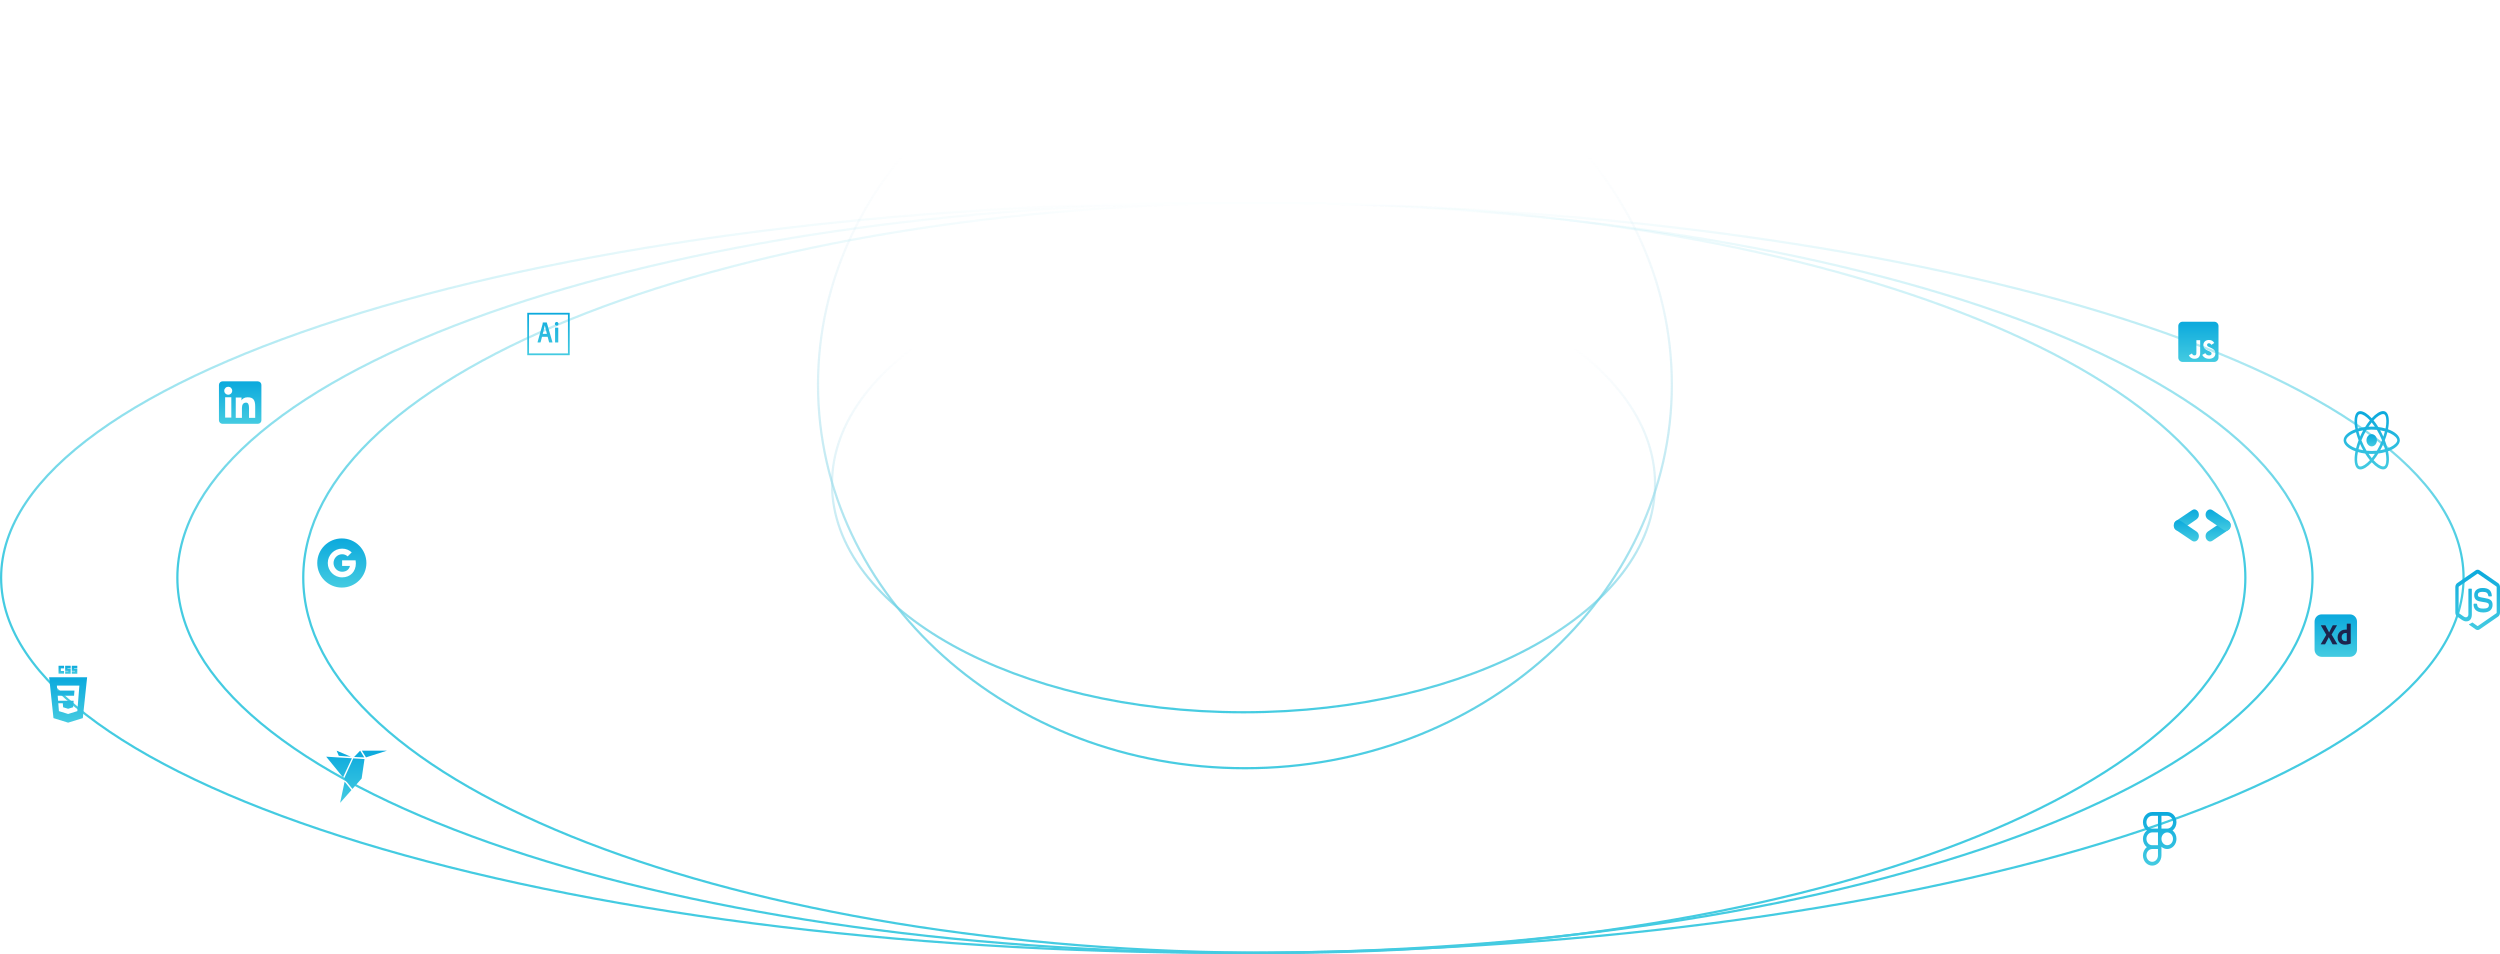 <svg xmlns="http://www.w3.org/2000/svg" width="1119" height="427" viewBox="0 0 1119 427" fill="none"><path d="M551.594 90.658C703.877 90.658 841.724 109.506 941.483 139.966C991.366 155.197 1031.7 173.323 1059.55 193.428C1087.41 213.541 1102.69 235.563 1102.69 258.579C1102.69 281.595 1087.41 303.618 1059.55 323.73C1031.7 343.835 991.366 361.961 941.483 377.192C841.724 407.652 703.877 426.5 551.594 426.5C399.311 426.5 261.464 407.652 161.704 377.192C111.821 361.961 71.49 343.835 43.64 323.73C15.778 303.618 0.5 281.595 0.5 258.579C0.5 235.563 15.778 213.541 43.64 193.428C71.49 173.323 111.821 155.197 161.704 139.966C261.464 109.506 399.311 90.658 551.594 90.658Z" stroke="url(#paint0_linear_6022_384)"></path><path d="M557.228 90.658C689.277 90.658 808.804 109.504 895.301 139.959C938.551 155.187 973.516 173.309 997.659 193.406C1021.8 213.506 1035.07 235.532 1035.07 258.579C1035.07 281.626 1021.8 303.652 997.659 323.752C973.516 343.849 938.551 361.971 895.301 377.199C808.804 407.654 689.277 426.5 557.228 426.5C425.18 426.5 305.653 407.654 219.157 377.199C175.907 361.971 140.942 343.849 116.799 323.752C92.653 303.652 79.389 281.626 79.389 258.579C79.389 235.532 92.653 213.506 116.799 193.406C140.942 173.309 175.907 155.187 219.157 139.959C305.653 109.504 425.18 90.658 557.228 90.658Z" stroke="url(#paint1_linear_6022_384)"></path><path d="M570.377 90.658C690.492 90.658 799.212 109.503 877.886 139.954C917.225 155.18 949.026 173.297 970.984 193.391C992.941 213.483 1005.02 235.513 1005.02 258.579C1005.02 281.645 992.941 303.675 970.984 323.768C949.026 343.861 917.225 361.978 877.886 377.204C799.212 407.655 690.492 426.5 570.377 426.5C450.262 426.5 341.541 407.655 262.867 377.204C223.529 361.978 191.728 343.861 169.771 323.768C147.814 303.675 135.738 281.645 135.738 258.579C135.738 235.513 147.814 213.483 169.771 193.391C191.728 173.298 223.529 155.18 262.867 139.954C341.541 109.503 450.262 90.658 570.377 90.658Z" stroke="url(#paint2_linear_6022_384)"></path><path d="M557.229 0.5C662.815 0.5 748.315 77.412 748.315 172.178C748.315 266.943 662.815 343.854 557.229 343.854C451.644 343.854 366.142 266.944 366.142 172.178C366.142 77.412 451.643 0.5 557.229 0.5Z" stroke="url(#paint3_linear_6022_384)"></path><path d="M556.602 114.45C607.537 114.45 653.625 125.929 686.962 144.462C720.315 163.004 740.802 188.54 740.802 216.631C740.802 244.721 720.315 270.258 686.962 288.8C653.625 307.333 607.537 318.811 556.602 318.811C505.668 318.811 459.58 307.333 426.243 288.8C392.89 270.258 372.403 244.721 372.403 216.631C372.403 188.54 392.89 163.004 426.243 144.462C459.58 125.929 505.668 114.45 556.602 114.45Z" stroke="url(#paint4_linear_6022_384)"></path><path d="M1074.16 197.068C1074.16 195.124 1072.07 193.282 1068.87 192.14C1069.61 188.336 1069.28 185.309 1067.84 184.34C1067.49 184.111 1067.09 183.996 1066.69 184.006V185.339C1066.92 185.339 1067.11 185.394 1067.27 185.495C1067.97 185.962 1068.27 187.737 1068.04 190.022C1067.98 190.585 1067.89 191.177 1067.78 191.78C1066.7 191.479 1065.62 191.262 1064.52 191.129C1063.87 190.078 1063.15 189.079 1062.39 188.138C1064.06 186.327 1065.63 185.334 1066.69 185.334V184C1065.28 184 1063.44 185.172 1061.57 187.206C1059.7 185.186 1057.86 184.024 1056.45 184.024V185.357C1057.51 185.357 1059.08 186.345 1060.76 188.145C1060.04 189.025 1059.32 190.022 1058.64 191.129C1057.54 191.26 1056.45 191.48 1055.38 191.787C1055.26 191.214 1055.17 190.636 1055.11 190.053C1054.87 187.767 1055.16 185.992 1055.86 185.52C1056.01 185.412 1056.21 185.363 1056.45 185.363V184.031C1056.02 184.031 1055.63 184.138 1055.29 184.364C1053.85 185.334 1053.52 188.354 1054.27 192.146C1051.08 193.295 1049 195.13 1049 197.068C1049 199.012 1051.09 200.854 1054.29 201.995C1053.55 205.8 1053.88 208.827 1055.32 209.795C1055.66 210.023 1056.05 210.13 1056.48 210.13C1057.89 210.13 1059.73 208.958 1061.6 206.925C1063.47 208.945 1065.31 210.106 1066.72 210.106C1067.13 210.116 1067.53 210 1067.88 209.771C1069.32 208.802 1069.65 205.783 1068.9 201.99C1072.08 200.848 1074.16 199.006 1074.16 197.068ZM1067.48 193.079C1067.28 193.878 1067.05 194.666 1066.79 195.441C1066.36 194.469 1065.89 193.522 1065.38 192.606C1066.11 192.732 1066.81 192.887 1067.48 193.079H1067.48ZM1065.13 199.448C1064.75 200.23 1064.34 200.993 1063.9 201.733C1062.36 201.892 1060.81 201.894 1059.27 201.74C1058.39 200.269 1057.62 198.712 1056.97 197.086C1057.62 195.457 1058.39 193.895 1059.26 192.416C1060.8 192.258 1062.35 192.255 1063.89 192.409C1064.31 193.12 1064.73 193.881 1065.13 194.683C1065.52 195.465 1065.87 196.26 1066.2 197.062C1065.87 197.874 1065.52 198.67 1065.13 199.448ZM1066.79 198.671C1067.07 199.472 1067.3 200.274 1067.5 201.051C1066.83 201.243 1066.12 201.405 1065.39 201.529C1065.89 200.604 1066.36 199.65 1066.79 198.671ZM1061.59 205.053C1061.11 204.478 1060.64 203.839 1060.17 203.138C1060.63 203.163 1061.1 203.181 1061.58 203.181C1062.06 203.181 1062.53 203.169 1063 203.138C1062.54 203.839 1062.06 204.478 1061.59 205.053ZM1057.77 201.529C1057.07 201.41 1056.37 201.252 1055.67 201.057C1055.86 200.286 1056.1 199.49 1056.36 198.695C1056.57 199.172 1056.8 199.651 1057.04 200.131C1057.28 200.609 1057.52 201.076 1057.77 201.529ZM1061.56 189.083C1062.04 189.658 1062.52 190.297 1062.99 190.998C1062.53 190.974 1062.06 190.955 1061.58 190.955C1061.1 190.955 1060.62 190.967 1060.15 190.998C1060.62 190.297 1061.09 189.658 1061.56 189.083ZM1057.77 192.607C1057.26 193.53 1056.79 194.482 1056.36 195.459C1056.1 194.68 1055.86 193.885 1055.66 193.079C1056.33 192.893 1057.04 192.732 1057.77 192.607ZM1053.13 200.094C1051.31 199.192 1050.14 198.007 1050.14 197.068C1050.14 196.129 1051.31 194.938 1053.13 194.042C1053.57 193.821 1054.05 193.623 1054.55 193.438C1054.84 194.61 1055.23 195.83 1055.7 197.08C1055.25 198.257 1054.87 199.467 1054.56 200.704C1054.08 200.528 1053.6 200.325 1053.13 200.094ZM1055.89 208.64C1055.19 208.175 1054.89 206.398 1055.12 204.114C1055.18 203.551 1055.27 202.958 1055.39 202.355C1056.39 202.642 1057.49 202.863 1058.64 203.007C1059.3 204.058 1060.01 205.057 1060.78 205.998C1059.1 207.81 1057.53 208.802 1056.47 208.802C1056.27 208.805 1056.07 208.75 1055.89 208.641V208.64ZM1068.05 204.083C1068.29 206.368 1068 208.145 1067.3 208.617C1067.15 208.724 1066.95 208.772 1066.71 208.772C1065.65 208.772 1064.08 207.785 1062.41 205.984C1063.17 205.048 1063.88 204.051 1064.52 203.001C1065.62 202.87 1066.71 202.65 1067.79 202.344C1067.9 202.947 1068 203.527 1068.05 204.083ZM1070.03 200.094C1069.59 200.315 1069.1 200.513 1068.61 200.698C1068.29 199.455 1067.91 198.238 1067.45 197.056C1067.92 195.813 1068.3 194.599 1068.59 193.432C1069.08 193.609 1069.56 193.812 1070.03 194.042C1071.85 194.945 1073.02 196.129 1073.02 197.068C1073.02 198.007 1071.84 199.198 1070.03 200.094Z" fill="url(#paint5_linear_6022_384)"></path><path d="M1061.58 199.801C1062.2 199.801 1062.79 199.513 1063.23 199C1063.67 198.488 1063.92 197.792 1063.92 197.067C1063.92 196.342 1063.67 195.647 1063.23 195.134C1062.79 194.622 1062.2 194.333 1061.58 194.333C1060.95 194.333 1060.36 194.622 1059.92 195.134C1059.48 195.647 1059.23 196.342 1059.23 197.067C1059.23 197.792 1059.48 198.488 1059.92 199C1060.36 199.513 1060.95 199.801 1061.58 199.801Z" fill="url(#paint6_linear_6022_384)"></path><path d="M991.071 144H976.929C975.864 144 975 144.864 975 145.929V160.071C975 161.136 975.864 162 976.929 162H991.071C992.136 162 993 161.136 993 160.071V145.929C993 144.864 992.136 144 991.071 144ZM984.796 158.038C984.796 159.79 983.767 160.59 982.268 160.59C980.914 160.59 980.131 159.891 979.729 159.043L981.107 158.211C981.372 158.681 981.613 159.079 982.196 159.079C982.75 159.079 983.104 158.862 983.104 158.014V152.265H984.796V158.038ZM988.797 160.59C987.226 160.59 986.21 159.842 985.716 158.862L987.094 158.067C987.455 158.657 987.929 159.095 988.761 159.095C989.46 159.095 989.91 158.746 989.91 158.259C989.91 157.681 989.452 157.476 988.677 157.134L988.255 156.954C987.033 156.435 986.226 155.78 986.226 154.402C986.226 153.133 987.194 152.168 988.701 152.168C989.778 152.168 990.549 152.542 991.104 153.522L989.786 154.366C989.496 153.848 989.183 153.643 988.697 153.643C988.203 153.643 987.889 153.956 987.889 154.366C987.889 154.872 988.203 155.077 988.93 155.395L989.352 155.575C990.79 156.19 991.598 156.821 991.598 158.235C991.598 159.754 990.4 160.59 988.797 160.59Z" fill="url(#paint7_linear_6022_384)"></path><path d="M1109 282C1108.7 282 1108.39 281.904 1108.13 281.721L1105.37 279.766C1104.95 279.487 1105.15 279.391 1105.29 279.337C1105.84 279.107 1105.95 279.059 1106.54 278.657C1106.6 278.614 1106.68 278.63 1106.74 278.678L1108.87 280.184C1108.94 280.237 1109.05 280.237 1109.12 280.184L1117.39 274.472C1117.46 274.419 1117.51 274.312 1117.51 274.205V262.782C1117.51 262.67 1117.46 262.568 1117.38 262.509L1109.12 256.803C1109.04 256.749 1108.94 256.749 1108.87 256.803L1100.61 262.514C1100.53 262.568 1100.48 262.675 1100.48 262.787V274.205C1100.48 274.312 1100.53 274.419 1100.61 274.467L1102.87 276.032C1104.1 276.766 1104.85 275.903 1104.85 275.03V263.757C1104.85 263.596 1104.96 263.473 1105.1 263.473H1106.14C1106.27 263.473 1106.39 263.596 1106.39 263.757V275.035C1106.39 276.996 1105.49 278.121 1103.94 278.121C1103.46 278.121 1103.08 278.121 1102.03 277.5L1099.87 276.005C1099.33 275.635 1099 274.944 1099 274.199V262.782C1099 262.043 1099.33 261.346 1099.87 260.976L1108.13 255.265C1108.65 254.912 1109.34 254.912 1109.86 255.265L1118.13 260.982C1118.67 261.352 1119 262.043 1119 262.787V274.205C1119 274.944 1118.67 275.635 1118.13 276.01L1109.86 281.721C1109.6 281.904 1109.3 282 1109 282ZM1115.67 270.744C1115.67 268.606 1114.46 268.038 1111.92 267.636C1109.35 267.229 1109.09 267.02 1109.09 266.302C1109.09 265.707 1109.31 264.914 1111.22 264.914C1112.91 264.914 1113.54 265.354 1113.8 266.725C1113.82 266.854 1113.92 266.95 1114.03 266.95H1115.11C1115.17 266.95 1115.24 266.918 1115.28 266.859C1115.32 266.8 1115.35 266.72 1115.34 266.64C1115.18 264.277 1113.87 263.178 1111.22 263.178C1108.86 263.178 1107.45 264.368 1107.45 266.366C1107.45 268.531 1108.85 269.131 1111.11 269.399C1113.82 269.715 1114.03 270.192 1114.03 270.829C1114.03 271.933 1113.29 272.404 1111.55 272.404C1109.36 272.404 1108.88 271.745 1108.72 270.443C1108.7 270.304 1108.6 270.202 1108.48 270.202H1107.41C1107.28 270.202 1107.17 270.331 1107.17 270.486C1107.17 272.153 1107.93 274.14 1111.55 274.14C1114.17 274.135 1115.67 272.897 1115.67 270.744Z" fill="url(#paint8_linear_6022_384)"></path><path fill-rule="evenodd" clip-rule="evenodd" d="M963.324 363.456C961.03 363.456 959.185 365.509 959.185 368.024C959.185 369.553 959.867 370.911 960.917 371.74C960.376 372.172 959.938 372.733 959.637 373.378C959.336 374.023 959.181 374.735 959.185 375.456C959.185 376.986 959.867 378.343 960.917 379.172C960.376 379.604 959.938 380.165 959.637 380.81C959.336 381.455 959.181 382.167 959.185 382.888C959.185 385.403 961.03 387.456 963.324 387.456C965.617 387.456 967.463 385.403 967.463 382.888V379.026C968.188 379.67 969.102 380.024 970.046 380.025C972.34 380.024 974.185 377.971 974.185 375.456C974.189 374.735 974.034 374.023 973.733 373.378C973.433 372.733 972.994 372.171 972.453 371.74C972.994 371.307 973.432 370.746 973.733 370.101C974.034 369.456 974.188 368.744 974.185 368.024C974.185 365.509 972.34 363.456 970.046 363.456H963.324ZM960.74 368.024C960.74 366.433 961.905 365.159 963.324 365.159H965.907V370.889H963.324C961.905 370.889 960.74 369.614 960.74 368.024ZM970.046 370.888H967.463V365.158H970.046C971.466 365.158 972.63 366.433 972.63 368.024C972.63 369.614 971.466 370.888 970.046 370.888ZM960.741 375.456C960.741 373.866 961.906 372.591 963.325 372.591H965.908V378.321H963.324C961.904 378.321 960.74 377.046 960.74 375.456H960.741ZM967.463 375.456C967.463 373.866 968.627 372.591 970.047 372.591C971.467 372.591 972.631 373.865 972.631 375.456C972.631 377.046 971.467 378.321 970.047 378.321C968.627 378.321 967.464 377.047 967.464 375.456H967.463ZM960.741 382.888C960.741 381.298 961.906 380.024 963.325 380.024H965.908V382.888C965.908 384.479 964.745 385.753 963.325 385.753C961.906 385.753 960.741 384.479 960.741 382.888Z" fill="url(#paint9_linear_6022_384)"></path><path d="M1051.85 275H1039.15C1037.41 275 1036 276.448 1036 278.235V290.765C1036 292.552 1037.41 294 1039.15 294H1051.85C1053.59 294 1055 292.552 1055 290.765V278.235C1055 276.448 1053.59 275 1051.85 275Z" fill="url(#paint10_linear_6022_384)"></path><path d="M1045.99 279.997L1043.62 284.011L1046.15 288.272C1046.17 288.302 1046.17 288.337 1046.17 288.371C1046.16 288.385 1046.15 288.388 1046.14 288.389L1046.13 288.388L1046.11 288.388C1046.1 288.388 1046.09 288.388 1046.08 288.39H1044.25L1044.21 288.39C1044.11 288.387 1044.04 288.373 1044 288.299C1043.83 287.96 1043.66 287.623 1043.49 287.285C1043.34 286.985 1043.18 286.686 1043.02 286.39L1042.95 286.259C1042.76 285.908 1042.57 285.555 1042.38 285.2H1042.37C1042.2 285.552 1042.02 285.9 1041.84 286.246C1041.66 286.595 1041.48 286.941 1041.3 287.285C1041.12 287.63 1040.94 287.972 1040.75 288.312C1040.72 288.381 1040.67 288.395 1040.6 288.398L1040.57 288.398H1038.83L1038.82 288.398L1038.79 288.401C1038.78 288.402 1038.77 288.399 1038.77 288.377C1038.76 288.345 1038.77 288.313 1038.79 288.286L1041.25 284.142L1038.85 279.984C1038.83 279.95 1038.82 279.921 1038.84 279.9C1038.85 279.888 1038.86 279.88 1038.87 279.874C1038.89 279.868 1038.9 279.866 1038.91 279.867H1040.71C1040.75 279.865 1040.79 279.871 1040.83 279.886C1040.86 279.904 1040.88 279.929 1040.9 279.958C1041.06 280.307 1041.23 280.656 1041.41 281.004C1041.6 281.35 1041.79 281.695 1041.98 282.037C1042.17 282.374 1042.35 282.718 1042.51 283.07H1042.52C1042.69 282.718 1042.86 282.37 1043.04 282.024C1043.21 281.684 1043.39 281.342 1043.57 280.998C1043.75 280.658 1043.93 280.316 1044.1 279.971C1044.11 279.939 1044.13 279.91 1044.15 279.886C1044.18 279.87 1044.22 279.863 1044.25 279.867H1045.92C1045.94 279.863 1045.96 279.864 1045.97 279.87C1045.99 279.877 1046 279.888 1046.01 279.902C1046.01 279.916 1046.02 279.932 1046.01 279.948C1046.01 279.964 1046.01 279.979 1046 279.991L1045.99 279.998L1045.99 279.997ZM1049.73 288.559L1049.65 288.56C1049.06 288.569 1048.48 288.444 1047.94 288.194C1047.45 287.958 1047.03 287.573 1046.75 287.089C1046.47 286.61 1046.33 286.013 1046.32 285.298L1046.32 285.24C1046.31 284.64 1046.46 284.049 1046.75 283.527C1047.04 283.011 1047.46 282.585 1047.97 282.297L1048.01 282.272C1048.57 281.958 1049.23 281.802 1050.02 281.802L1050.05 281.802L1050.09 281.803L1050.13 281.805L1050.18 281.808L1050.26 281.814L1050.36 281.822L1050.42 281.828V279.252C1050.42 279.191 1050.45 279.161 1050.5 279.161H1052.11C1052.12 279.159 1052.13 279.16 1052.14 279.164C1052.15 279.167 1052.16 279.173 1052.16 279.18C1052.17 279.188 1052.18 279.197 1052.18 279.208C1052.18 279.218 1052.18 279.229 1052.18 279.239V286.965C1052.18 287.095 1052.19 287.235 1052.2 287.384L1052.22 287.723L1052.23 287.92C1052.24 287.947 1052.23 287.974 1052.22 287.997C1052.2 288.02 1052.18 288.039 1052.16 288.05C1051.74 288.227 1051.31 288.359 1050.87 288.442C1050.49 288.513 1050.12 288.552 1049.73 288.559ZM1050.42 286.939V283.37C1050.35 283.351 1050.28 283.338 1050.21 283.331C1050.13 283.322 1050.04 283.318 1049.95 283.318C1049.64 283.315 1049.34 283.386 1049.06 283.527C1048.79 283.665 1048.56 283.872 1048.39 284.128C1048.22 284.381 1048.14 284.711 1048.13 285.117L1048.13 285.161C1048.12 285.446 1048.17 285.73 1048.26 285.998C1048.34 286.214 1048.46 286.41 1048.62 286.573C1048.77 286.723 1048.95 286.835 1049.16 286.9C1049.37 286.97 1049.59 287.006 1049.81 287.005C1049.93 287.005 1050.04 287 1050.14 286.991C1050.22 286.985 1050.31 286.971 1050.38 286.95L1050.42 286.939Z" fill="#1D244D"></path><path d="M991.312 235.844C992.65 234.947 993.985 234.044 995.328 233.157C996.602 232.315 998.102 233.091 998.391 234.73C998.558 235.678 998.195 236.702 997.461 237.201C995.055 238.836 992.645 240.465 990.224 242.069C989.474 242.565 988.702 242.474 988.019 241.865C987.325 241.248 987.106 240.396 987.269 239.405C987.455 238.65 987.88 238.145 988.46 237.768C989.419 237.144 990.362 236.487 991.312 235.844Z" fill="url(#paint11_linear_6022_384)"></path><path d="M992.295 235.193C990.96 234.29 989.622 233.394 988.292 232.481C987.029 231.615 986.856 229.712 987.928 228.601C988.549 227.958 989.491 227.813 990.228 228.304C992.646 229.917 995.06 231.536 997.462 233.18C998.205 233.689 998.523 234.514 998.413 235.508C998.301 236.518 997.778 237.164 996.961 237.496C996.307 237.686 995.72 237.508 995.15 237.112C994.207 236.455 993.247 235.831 992.295 235.193Z" fill="url(#paint12_linear_6022_384)"></path><path d="M980.129 234.554C979.272 235.121 978.415 235.688 977.56 236.257C977.059 236.59 976.564 236.934 976.061 237.262C975.047 237.921 973.843 237.535 973.268 236.372C972.72 235.263 973.035 233.826 974.011 233.161C976.398 231.536 978.791 229.923 981.193 228.328C981.93 227.839 982.694 227.901 983.375 228.485C984.094 229.103 984.329 229.971 984.168 230.989C984.068 231.236 984.008 231.525 983.858 231.719C983.614 232.034 983.337 232.337 983.028 232.559C982.073 233.245 981.097 233.892 980.129 234.554Z" fill="url(#paint13_linear_6022_384)"></path><path d="M979.147 235.19C979.996 235.771 980.846 236.354 981.696 236.933C982.194 237.272 982.697 237.6 983.191 237.944C984.188 238.638 984.503 240.048 983.928 241.209C983.378 242.318 982.153 242.719 981.171 242.065C978.771 240.466 976.377 238.856 973.992 237.228C973.26 236.729 972.924 235.926 973.017 234.946C973.116 233.911 973.643 233.239 974.48 232.893C974.713 232.871 974.958 232.787 975.177 232.841C975.533 232.93 975.896 233.059 976.215 233.259C977.203 233.88 978.171 234.543 979.147 235.19Z" fill="url(#paint14_linear_6022_384)"></path><path fill-rule="evenodd" clip-rule="evenodd" d="M153 241C146.924 241 142 245.925 142 252C142 258.075 146.924 263 153 263C159.075 263 164 258.075 164 252C164 245.925 159.075 241 153 241ZM153.128 258.433C149.583 258.433 146.712 255.555 146.712 252C146.712 248.445 149.583 245.567 153.128 245.567C154.861 245.567 156.309 246.206 157.42 247.243L155.611 249.057V249.053C154.937 248.409 154.083 248.079 153.128 248.079C151.011 248.079 149.29 249.872 149.29 251.996C149.29 254.118 151.011 255.917 153.128 255.917C155.05 255.917 156.357 254.815 156.626 253.303H153.128V250.794H159.165C159.245 251.225 159.288 251.674 159.288 252.145C159.288 255.821 156.834 258.433 153.128 258.433Z" fill="url(#paint15_linear_6022_384)"></path><path d="M26.2 298H28.671V299.174H27.233V300.348H28.671V301.522H26.2V298ZM29.164 298H31.636V299.022H30.198V299.225H31.636V301.573H29.164V300.502H30.602V300.297H29.164V298ZM32.13 298H34.6V299.022H33.162V299.225H34.6V301.573H32.13V300.502H33.568V300.297H32.13V298Z" fill="url(#paint16_linear_6022_384)"></path><path fill-rule="evenodd" clip-rule="evenodd" d="M30.491 323.46L23.933 321.428L22 303.136H39L37.068 321.426L30.491 323.46ZM25.822 311.416L26.003 313.659H32.97L32.736 316.568L30.494 317.245H30.492L28.254 316.57L28.111 314.782H26.092L26.374 318.304L30.491 319.579L34.616 318.304L35.118 312.018L35.167 311.416L35.53 306.875H25.46L25.644 309.119H33.328L33.144 311.416H25.822Z" fill="url(#paint17_linear_6022_384)"></path><path d="M236.793 140.812H254.209V158.188H236.793V140.812ZM236 159H255V140H236V159ZM248.445 146.772C248.445 146.707 248.469 146.674 248.54 146.674H249.783C249.846 146.674 249.878 146.699 249.878 146.772V153.178C249.878 153.243 249.863 153.276 249.783 153.276H248.557C248.478 153.276 248.454 153.235 248.454 153.17V146.772H248.446H248.445ZM248.358 144.929C248.358 144.709 248.443 144.499 248.595 144.343C248.746 144.188 248.951 144.101 249.166 144.101C249.38 144.101 249.585 144.188 249.737 144.343C249.888 144.499 249.973 144.709 249.973 144.929C249.981 145.041 249.965 145.154 249.926 145.259C249.887 145.364 249.827 145.459 249.748 145.538C249.67 145.617 249.576 145.677 249.473 145.715C249.369 145.753 249.259 145.767 249.15 145.757C249.043 145.764 248.936 145.747 248.836 145.708C248.736 145.668 248.645 145.607 248.57 145.529C248.495 145.45 248.437 145.356 248.401 145.252C248.365 145.149 248.351 145.038 248.359 144.929H248.358ZM244.796 149.444C244.574 148.539 244.049 146.578 243.854 145.628H243.838C243.672 146.578 243.253 148.185 242.92 149.444H244.796ZM242.595 150.759L241.969 153.195C241.954 153.26 241.93 153.276 241.851 153.276H240.688C240.609 153.276 240.593 153.252 240.609 153.155L242.857 145.081C242.912 144.861 242.938 144.635 242.936 144.408C242.936 144.351 242.96 144.326 242.999 144.326H244.662C244.718 144.326 244.741 144.342 244.757 144.408L247.274 153.168C247.29 153.233 247.274 153.274 247.211 153.274H245.897C245.834 153.274 245.794 153.258 245.778 153.205L245.129 150.76H242.596L242.595 150.759Z" fill="url(#paint18_linear_6022_384)"></path><path fill-rule="evenodd" clip-rule="evenodd" d="M98 172.285C98 171.864 98.167 171.46 98.465 171.163C98.763 170.865 99.166 170.698 99.587 170.698H115.411C115.62 170.697 115.826 170.738 116.019 170.818C116.212 170.897 116.387 171.014 116.535 171.162C116.682 171.309 116.799 171.484 116.879 171.677C116.959 171.87 117 172.076 117 172.285V188.109C117 188.317 116.959 188.524 116.88 188.717C116.8 188.91 116.683 189.085 116.535 189.233C116.388 189.38 116.213 189.497 116.02 189.577C115.827 189.657 115.62 189.698 115.412 189.698H99.587C99.379 189.698 99.172 189.657 98.98 189.577C98.787 189.497 98.612 189.38 98.465 189.233C98.317 189.085 98.2 188.91 98.121 188.717C98.041 188.525 98 188.318 98 188.11V172.285ZM105.521 177.942H108.093V179.234C108.465 178.491 109.415 177.823 110.842 177.823C113.579 177.823 114.228 179.302 114.228 182.017V187.045H111.458V182.635C111.458 181.089 111.087 180.217 110.144 180.217C108.835 180.217 108.291 181.157 108.291 182.635V187.045H105.521V177.942ZM100.771 186.926H103.541V177.823H100.771V186.925V186.926ZM103.938 174.854C103.943 175.091 103.901 175.327 103.813 175.547C103.726 175.768 103.596 175.969 103.43 176.139C103.264 176.308 103.066 176.443 102.847 176.535C102.628 176.627 102.394 176.674 102.156 176.674C101.919 176.674 101.684 176.627 101.465 176.535C101.247 176.443 101.049 176.308 100.883 176.139C100.717 175.969 100.586 175.768 100.499 175.547C100.412 175.327 100.37 175.091 100.375 174.854C100.385 174.388 100.577 173.945 100.91 173.619C101.243 173.293 101.691 173.111 102.156 173.111C102.622 173.111 103.069 173.293 103.402 173.619C103.735 173.945 103.927 174.388 103.938 174.854Z" fill="url(#paint19_linear_6022_384)"></path><path d="M161.97 336L163.821 339L173.191 336M152.235 359.365L157.303 353.639L154.253 349.855M161.202 336L158.493 338.82L163.05 339.016M150.672 336.001L151.643 338.305L157.007 338.69M153.542 347.948L157.504 339.41L146 338.689M154.003 348.487L157.745 353.132L161.872 348.459L163.153 339.751L158.124 339.452L154.003 348.487Z" fill="url(#paint20_linear_6022_384)"></path><defs><linearGradient id="paint0_linear_6022_384" x1="551.594" y1="90.158" x2="551.594" y2="427" gradientUnits="userSpaceOnUse"><stop stop-color="#44CBE1" stop-opacity="0"></stop><stop offset="0.479" stop-color="#44CBE1"></stop></linearGradient><linearGradient id="paint1_linear_6022_384" x1="557.229" y1="90.158" x2="557.229" y2="427" gradientUnits="userSpaceOnUse"><stop stop-color="#44CBE1" stop-opacity="0"></stop><stop offset="0.479" stop-color="#44CBE1"></stop></linearGradient><linearGradient id="paint2_linear_6022_384" x1="570.377" y1="90.158" x2="570.377" y2="427" gradientUnits="userSpaceOnUse"><stop stop-color="#44CBE1" stop-opacity="0"></stop><stop offset="0.479" stop-color="#44CBE1"></stop></linearGradient><linearGradient id="paint3_linear_6022_384" x1="557.229" y1="0" x2="557.229" y2="344.355" gradientUnits="userSpaceOnUse"><stop offset="0.198" stop-color="#CDE1EE" stop-opacity="0"></stop><stop offset="1" stop-color="#44CBE1"></stop></linearGradient><linearGradient id="paint4_linear_6022_384" x1="556.603" y1="113.95" x2="556.603" y2="319.311" gradientUnits="userSpaceOnUse"><stop offset="0.198" stop-color="#CDE1EE" stop-opacity="0"></stop><stop offset="1" stop-color="#44CBE1"></stop></linearGradient><linearGradient id="paint5_linear_6022_384" x1="1061.58" y1="184" x2="1061.58" y2="210.13" gradientUnits="userSpaceOnUse"><stop stop-color="#0BA9DD"></stop><stop offset="1" stop-color="#44CBE1"></stop></linearGradient><linearGradient id="paint6_linear_6022_384" x1="1061.58" y1="194.333" x2="1061.58" y2="199.801" gradientUnits="userSpaceOnUse"><stop stop-color="#0BA9DD"></stop><stop offset="1" stop-color="#44CBE1"></stop></linearGradient><linearGradient id="paint7_linear_6022_384" x1="984" y1="144" x2="984" y2="162" gradientUnits="userSpaceOnUse"><stop stop-color="#0BA9DD"></stop><stop offset="1" stop-color="#44CBE1"></stop></linearGradient><linearGradient id="paint8_linear_6022_384" x1="1109" y1="255" x2="1109" y2="282" gradientUnits="userSpaceOnUse"><stop stop-color="#0BA9DD"></stop><stop offset="1" stop-color="#44CBE1"></stop></linearGradient><linearGradient id="paint9_linear_6022_384" x1="966.685" y1="363.456" x2="966.685" y2="387.456" gradientUnits="userSpaceOnUse"><stop stop-color="#0BA9DD"></stop><stop offset="1" stop-color="#44CBE1"></stop></linearGradient><linearGradient id="paint10_linear_6022_384" x1="1045.5" y1="275" x2="1045.5" y2="294" gradientUnits="userSpaceOnUse"><stop stop-color="#0BA9DD"></stop><stop offset="1" stop-color="#44CBE1"></stop></linearGradient><linearGradient id="paint11_linear_6022_384" x1="992.824" y1="232.813" x2="992.824" y2="242.389" gradientUnits="userSpaceOnUse"><stop stop-color="#0BA9DD"></stop><stop offset="1" stop-color="#44CBE1"></stop></linearGradient><linearGradient id="paint12_linear_6022_384" x1="992.829" y1="228.011" x2="992.829" y2="237.572" gradientUnits="userSpaceOnUse"><stop stop-color="#0BA9DD"></stop><stop offset="1" stop-color="#44CBE1"></stop></linearGradient><linearGradient id="paint13_linear_6022_384" x1="978.608" y1="228" x2="978.608" y2="237.583" gradientUnits="userSpaceOnUse"><stop stop-color="#0BA9DD"></stop><stop offset="1" stop-color="#44CBE1"></stop></linearGradient><linearGradient id="paint14_linear_6022_384" x1="978.608" y1="232.823" x2="978.608" y2="242.38" gradientUnits="userSpaceOnUse"><stop stop-color="#0BA9DD"></stop><stop offset="1" stop-color="#44CBE1"></stop></linearGradient><linearGradient id="paint15_linear_6022_384" x1="153" y1="241" x2="153" y2="263" gradientUnits="userSpaceOnUse"><stop stop-color="#0BA9DD"></stop><stop offset="1" stop-color="#44CBE1"></stop></linearGradient><linearGradient id="paint16_linear_6022_384" x1="30.4" y1="298" x2="30.4" y2="301.573" gradientUnits="userSpaceOnUse"><stop stop-color="#0BA9DD"></stop><stop offset="1" stop-color="#44CBE1"></stop></linearGradient><linearGradient id="paint17_linear_6022_384" x1="30.5" y1="303.136" x2="30.5" y2="323.46" gradientUnits="userSpaceOnUse"><stop stop-color="#0BA9DD"></stop><stop offset="1" stop-color="#44CBE1"></stop></linearGradient><linearGradient id="paint18_linear_6022_384" x1="245.5" y1="140" x2="245.5" y2="159" gradientUnits="userSpaceOnUse"><stop stop-color="#0BA9DD"></stop><stop offset="1" stop-color="#44CBE1"></stop></linearGradient><linearGradient id="paint19_linear_6022_384" x1="107.5" y1="170.698" x2="107.5" y2="189.698" gradientUnits="userSpaceOnUse"><stop stop-color="#0BA9DD"></stop><stop offset="1" stop-color="#44CBE1"></stop></linearGradient><linearGradient id="paint20_linear_6022_384" x1="159.595" y1="336" x2="159.595" y2="359.365" gradientUnits="userSpaceOnUse"><stop stop-color="#0BA9DD"></stop><stop offset="1" stop-color="#44CBE1"></stop></linearGradient></defs></svg>